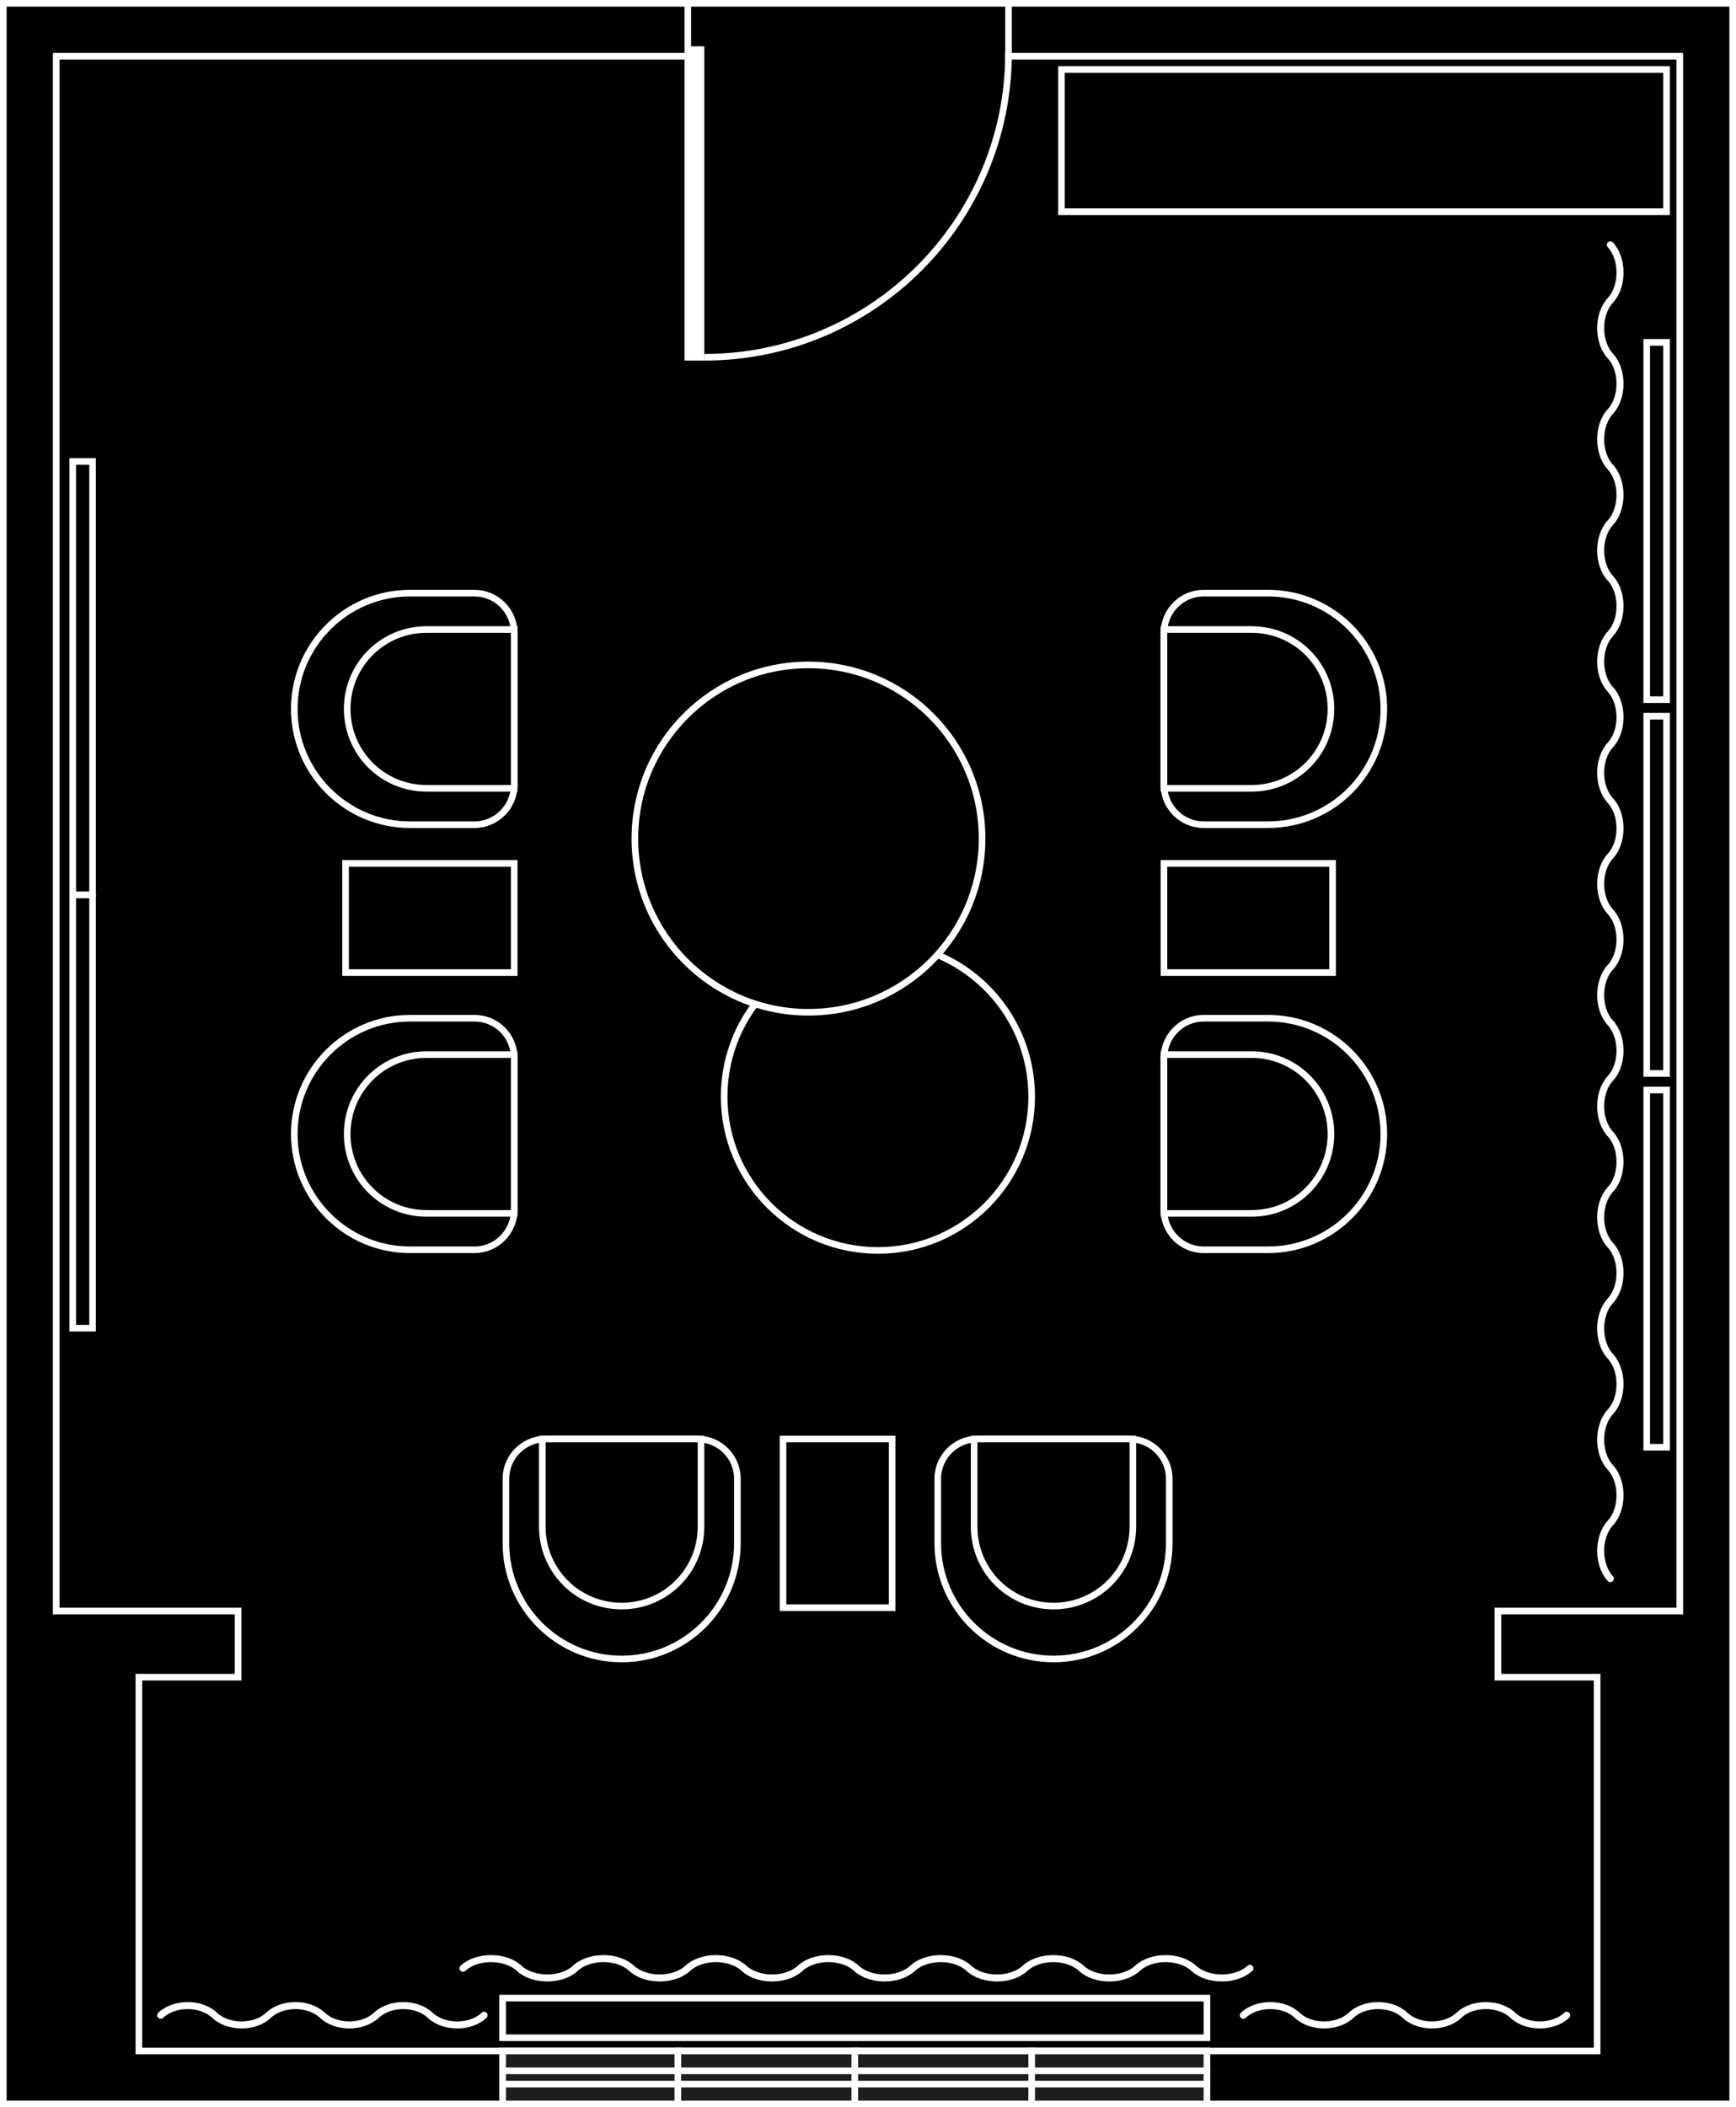<?xml version="1.0" encoding="utf-8"?>
<!-- Generator: $$$/GeneralStr/196=Adobe Illustrator 27.6.0, SVG Export Plug-In . SVG Version: 6.00 Build 0)  -->
<svg version="1.1" id="Ebene_1" xmlns="http://www.w3.org/2000/svg" xmlns:xlink="http://www.w3.org/1999/xlink" x="0px" y="0px"
	 viewBox="0 0 525 637" style="enable-background:new 0 0 525 637;" xml:space="preserve">
<rect x="0" y="0" width="525" height="637" fill="#808080" stroke="none"/>
<style type="text/css">
	.st0{clip-path:url(#SVGID_00000178886556292256942420000010237213784900068494_);fill:none;stroke:#FFFFFF;stroke-width:2;}
	.st1{clip-path:url(#SVGID_00000000928523208434319910000001156168726178131863_);}
	.st2{clip-path:url(#SVGID_00000104702679014067599170000010974701322446172557_);fill:none;stroke:#FFFFFF;stroke-width:2;}
	.st3{clip-path:url(#SVGID_00000066503356158733063580000017745521883885448119_);}
	.st4{clip-path:url(#SVGID_00000127728375042314328950000017498668520295128493_);fill:none;stroke:#FFFFFF;stroke-width:2;}
	.st5{clip-path:url(#SVGID_00000035518602262757334410000008053145273766593424_);}
	.st6{clip-path:url(#SVGID_00000174568191805474698670000016584426195597527993_);fill:none;stroke:#FFFFFF;stroke-width:2;}
	.st7{clip-path:url(#SVGID_00000166650707698217416580000010219076439233689755_);}
	.st8{clip-path:url(#SVGID_00000181778219383632840250000013334208644878319536_);fill:none;stroke:#FFFFFF;stroke-width:2;}
	.st9{clip-path:url(#SVGID_00000029021656662322912980000004455095854225439382_);}
	.st10{clip-path:url(#SVGID_00000163771226985078142460000003941822054613958016_);fill:none;stroke:#FFFFFF;stroke-width:2;}
	.st11{clip-path:url(#SVGID_00000183930157068184997550000008440157463152617110_);}
	.st12{clip-path:url(#SVGID_00000131355255901541240500000014189170398579167116_);fill:none;stroke:#FFFFFF;stroke-width:2;}
	.st13{clip-path:url(#SVGID_00000183232361511349667910000005840980261375911818_);}
	.st14{clip-path:url(#SVGID_00000016050739405989010350000007774929787653722761_);fill:none;stroke:#FFFFFF;stroke-width:2;}
	.st15{clip-path:url(#SVGID_00000147898638565416398350000016908027773183201948_);}
	.st16{clip-path:url(#SVGID_00000060749796564820377310000000990152459042524842_);fill:none;stroke:#FFFFFF;stroke-width:2;}
	.st17{clip-path:url(#SVGID_00000025400386976063873200000009811359800603294855_);}
	.st18{clip-path:url(#SVGID_00000099629803665727441840000014518189532355038354_);fill:none;stroke:#FFFFFF;stroke-width:2;}
	.st19{clip-path:url(#SVGID_00000041256562799626936490000007947162944760353684_);}
	.st20{clip-path:url(#SVGID_00000091008244840825251630000013432638044994449831_);fill:none;stroke:#FFFFFF;stroke-width:2;}
	.st21{clip-path:url(#SVGID_00000150092848372328366450000009165669715230513559_);}
	.st22{clip-path:url(#SVGID_00000052080386621745983360000008650537605367436951_);fill:none;stroke:#FFFFFF;stroke-width:2;}
	.st23{clip-path:url(#SVGID_00000075858788259237571900000005658072084800340145_);}
	.st24{clip-path:url(#SVGID_00000072981461186598290750000017742642262883424924_);fill:none;stroke:#FFFFFF;stroke-width:2;}
	.st25{fill:none;stroke:#FFFFFF;stroke-width:2;}
	.st26{fill:#FFFFFF;}
	.st27{clip-path:url(#SVGID_00000119834895845695348630000001822059207779720363_);fill:none;stroke:#FFFFFF;stroke-width:2;}
	.st28{clip-path:url(#SVGID_00000159457868275506581910000011663991571204233914_);fill:none;stroke:#FFFFFF;stroke-width:2;}
	.st29{clip-path:url(#SVGID_00000001631753019054815920000003092872050487625119_);}
	.st30{clip-path:url(#SVGID_00000166659950184934349690000013929141494125952136_);fill:none;stroke:#FFFFFF;stroke-width:2;}
	.st31{clip-path:url(#SVGID_00000168839271808187965800000015603728076396633734_);fill:none;stroke:#FFFFFF;stroke-width:2;}
	.st32{clip-path:url(#SVGID_00000088102840041722751120000015606016187293176969_);}
	.st33{clip-path:url(#SVGID_00000182498690564677296460000009222291001360892326_);fill:none;stroke:#FFFFFF;stroke-width:2;}
	.st34{fill:#1D1D1B;}
	.st35{clip-path:url(#SVGID_00000098923130122119415520000002694353433231428031_);fill:none;stroke:#FFFFFF;stroke-width:2;}
	.st36{clip-path:url(#SVGID_00000047745614738037909500000004857205334878072976_);fill:none;stroke:#FFFFFF;stroke-width:2;}
	.st37{clip-path:url(#SVGID_00000092450367781926861130000001733249807234047405_);fill:none;stroke:#FFFFFF;stroke-width:2;}
	.st38{clip-path:url(#SVGID_00000055687694560779346460000007059468824792459170_);fill:none;stroke:#FFFFFF;stroke-width:2;}
	
		.st39{clip-path:url(#SVGID_00000178898582677696650200000002700081749581254045_);fill:none;stroke:#FFFFFF;stroke-width:2.12;stroke-linecap:round;}
	
		.st40{clip-path:url(#SVGID_00000152967902273782988920000005173551081933556111_);fill:none;stroke:#FFFFFF;stroke-width:2.12;stroke-linecap:round;}
	
		.st41{clip-path:url(#SVGID_00000053520970862011548880000009738497654724016575_);fill:none;stroke:#FFFFFF;stroke-width:2.12;stroke-linecap:round;}
	
		.st42{clip-path:url(#SVGID_00000170986106540047147750000015347032493391746237_);fill:none;stroke:#FFFFFF;stroke-width:2.12;stroke-linecap:round;}
</style>
<rect x="1" y="1" width="523" height="635"/>
<g>
	<g>
		<defs>
			<rect id="SVGID_1_" width="525" height="637"/>
		</defs>
		<clipPath id="SVGID_00000181778965531507675180000014132673265939332506_">
			<use xlink:href="#SVGID_1_"  style="overflow:visible;"/>
		</clipPath>
		
			<rect x="1" y="1" style="clip-path:url(#SVGID_00000181778965531507675180000014132673265939332506_);fill:none;stroke:#FFFFFF;stroke-width:2;" width="523" height="635"/>
	</g>
	<g>
		<defs>
			<rect id="SVGID_00000078744371779827791260000009716767162675612851_" width="525" height="637"/>
		</defs>
		<clipPath id="SVGID_00000173875877890601377810000013380798427669279360_">
			<use xlink:href="#SVGID_00000078744371779827791260000009716767162675612851_"  style="overflow:visible;"/>
		</clipPath>
		<path style="clip-path:url(#SVGID_00000173875877890601377810000013380798427669279360_);" d="M153,447v4v3.5v12
			c0,19.3,15.7,35,35,35s35-15.7,35-35v-12V451v-4c0-6.6-5.4-12-12-12h-46C158.4,435,153,440.4,153,447"/>
	</g>
	<g>
		<defs>
			<rect id="SVGID_00000024711797878924944170000013912395975501680821_" width="525" height="637"/>
		</defs>
		<clipPath id="SVGID_00000144326508229654442970000000063649928943455874_">
			<use xlink:href="#SVGID_00000024711797878924944170000013912395975501680821_"  style="overflow:visible;"/>
		</clipPath>
		
			<path style="clip-path:url(#SVGID_00000144326508229654442970000000063649928943455874_);fill:none;stroke:#FFFFFF;stroke-width:2;" d="
			M153,447v4v3.5v12c0,19.3,15.7,35,35,35s35-15.7,35-35v-12V451v-4c0-6.6-5.4-12-12-12h-46C158.4,435,153,440.4,153,447z"/>
	</g>
	<g>
		<defs>
			<rect id="SVGID_00000018213828548507326070000006413960528839560879_" width="525" height="637"/>
		</defs>
		<clipPath id="SVGID_00000039118211972867535750000009087442496466787752_">
			<use xlink:href="#SVGID_00000018213828548507326070000006413960528839560879_"  style="overflow:visible;"/>
		</clipPath>
		<path style="clip-path:url(#SVGID_00000039118211972867535750000009087442496466787752_);" d="M164,461.5L164,461.5
			c0,13.3,10.7,24,24,24s24-10.7,24-24V435h-48V461.5z"/>
	</g>
	<g>
		<defs>
			<rect id="SVGID_00000106836073552801082810000009091152323078232485_" width="525" height="637"/>
		</defs>
		<clipPath id="SVGID_00000042016234958838452890000007927191628263140271_">
			<use xlink:href="#SVGID_00000106836073552801082810000009091152323078232485_"  style="overflow:visible;"/>
		</clipPath>
		
			<path style="clip-path:url(#SVGID_00000042016234958838452890000007927191628263140271_);fill:none;stroke:#FFFFFF;stroke-width:2;" d="
			M164,461.5L164,461.5c0,13.3,10.7,24,24,24s24-10.7,24-24V435h-48V461.5z"/>
	</g>
	<g>
		<defs>
			<rect id="SVGID_00000140713963963966872980000005506265636359663759_" width="525" height="637"/>
		</defs>
		<clipPath id="SVGID_00000023267645748404507230000002698926082657354417_">
			<use xlink:href="#SVGID_00000140713963963966872980000005506265636359663759_"  style="overflow:visible;"/>
		</clipPath>
		<path style="clip-path:url(#SVGID_00000023267645748404507230000002698926082657354417_);" d="M283.6,447v4v3.5v12
			c0,19.3,15.7,35,35,35s35-15.7,35-35v-12V451v-4c0-6.6-5.4-12-12-12h-46C289,435,283.6,440.4,283.6,447"/>
	</g>
	<g>
		<defs>
			<rect id="SVGID_00000177482390251574704140000011572895044293813654_" width="525" height="637"/>
		</defs>
		<clipPath id="SVGID_00000160889589409641861760000000555009041150950792_">
			<use xlink:href="#SVGID_00000177482390251574704140000011572895044293813654_"  style="overflow:visible;"/>
		</clipPath>
		
			<path style="clip-path:url(#SVGID_00000160889589409641861760000000555009041150950792_);fill:none;stroke:#FFFFFF;stroke-width:2;" d="
			M283.6,447v4v3.5v12c0,19.3,15.7,35,35,35s35-15.7,35-35v-12V451v-4c0-6.6-5.4-12-12-12h-46C289,435,283.6,440.4,283.6,447z"/>
	</g>
	<g>
		<defs>
			<rect id="SVGID_00000034078244778384864830000004583920337921220484_" width="525" height="637"/>
		</defs>
		<clipPath id="SVGID_00000065774705948205994910000001076059617483243943_">
			<use xlink:href="#SVGID_00000034078244778384864830000004583920337921220484_"  style="overflow:visible;"/>
		</clipPath>
		<path style="clip-path:url(#SVGID_00000065774705948205994910000001076059617483243943_);" d="M294.6,461.5L294.6,461.5
			c0,13.3,10.7,24,24,24s24-10.7,24-24V435h-48V461.5z"/>
	</g>
	<g>
		<defs>
			<rect id="SVGID_00000176738106826508804410000001494032899698239912_" width="525" height="637"/>
		</defs>
		<clipPath id="SVGID_00000129923074106783774460000009318705608772963490_">
			<use xlink:href="#SVGID_00000176738106826508804410000001494032899698239912_"  style="overflow:visible;"/>
		</clipPath>
		
			<path style="clip-path:url(#SVGID_00000129923074106783774460000009318705608772963490_);fill:none;stroke:#FFFFFF;stroke-width:2;" d="
			M294.6,461.5L294.6,461.5c0,13.3,10.7,24,24,24s24-10.7,24-24V435h-48V461.5z"/>
	</g>
	<g>
		<defs>
			<rect id="SVGID_00000034797172095908614130000013351398121184090262_" width="525" height="637"/>
		</defs>
		<clipPath id="SVGID_00000079487321653927658880000014526174157176591805_">
			<use xlink:href="#SVGID_00000034797172095908614130000013351398121184090262_"  style="overflow:visible;"/>
		</clipPath>
		<path style="clip-path:url(#SVGID_00000079487321653927658880000014526174157176591805_);" d="M364,249.3h4h3.5h12
			c19.3,0,35-15.7,35-35s-15.7-35-35-35h-12H368h-4c-6.6,0-12,5.4-12,12v46C352,243.9,357.4,249.3,364,249.3"/>
	</g>
	<g>
		<defs>
			<rect id="SVGID_00000103236681280214309880000005655946477876983953_" width="525" height="637"/>
		</defs>
		<clipPath id="SVGID_00000144326421395383933900000017300610484110407570_">
			<use xlink:href="#SVGID_00000103236681280214309880000005655946477876983953_"  style="overflow:visible;"/>
		</clipPath>
		
			<path style="clip-path:url(#SVGID_00000144326421395383933900000017300610484110407570_);fill:none;stroke:#FFFFFF;stroke-width:2;" d="
			M364,249.3h4h3.5h12c19.3,0,35-15.7,35-35s-15.7-35-35-35h-12H368h-4c-6.6,0-12,5.4-12,12v46C352,243.9,357.4,249.3,364,249.3z"/>
	</g>
	<g>
		<defs>
			<rect id="SVGID_00000050652675297550849270000007405066859043504261_" width="525" height="637"/>
		</defs>
		<clipPath id="SVGID_00000107550270243938533330000005902520381150174632_">
			<use xlink:href="#SVGID_00000050652675297550849270000007405066859043504261_"  style="overflow:visible;"/>
		</clipPath>
		<path style="clip-path:url(#SVGID_00000107550270243938533330000005902520381150174632_);" d="M378.5,238.3L378.5,238.3
			c13.3,0,24-10.7,24-24s-10.7-24-24-24H352v48H378.5z"/>
	</g>
	<g>
		<defs>
			<rect id="SVGID_00000161607638755980192130000015274843761585646759_" width="525" height="637"/>
		</defs>
		<clipPath id="SVGID_00000024003415427999154590000006691913963851017902_">
			<use xlink:href="#SVGID_00000161607638755980192130000015274843761585646759_"  style="overflow:visible;"/>
		</clipPath>
		
			<path style="clip-path:url(#SVGID_00000024003415427999154590000006691913963851017902_);fill:none;stroke:#FFFFFF;stroke-width:2;" d="
			M378.5,238.3L378.5,238.3c13.3,0,24-10.7,24-24s-10.7-24-24-24H352v48H378.5z"/>
	</g>
	<g>
		<defs>
			<rect id="SVGID_00000170278237660116016800000004495767894004633515_" width="525" height="637"/>
		</defs>
		<clipPath id="SVGID_00000152982261832097625290000013510500379569349303_">
			<use xlink:href="#SVGID_00000170278237660116016800000004495767894004633515_"  style="overflow:visible;"/>
		</clipPath>
		<path style="clip-path:url(#SVGID_00000152982261832097625290000013510500379569349303_);" d="M364,377.8h4h3.5h12
			c19.3,0,35-15.7,35-35s-15.7-35-35-35h-12H368h-4c-6.6,0-12,5.4-12,12v46C352,372.4,357.4,377.8,364,377.8"/>
	</g>
	<g>
		<defs>
			<rect id="SVGID_00000111188900283940527890000013684885380401694900_" width="525" height="637"/>
		</defs>
		<clipPath id="SVGID_00000010990889877009062950000013803574509259742600_">
			<use xlink:href="#SVGID_00000111188900283940527890000013684885380401694900_"  style="overflow:visible;"/>
		</clipPath>
		
			<path style="clip-path:url(#SVGID_00000010990889877009062950000013803574509259742600_);fill:none;stroke:#FFFFFF;stroke-width:2;" d="
			M364,377.8h4h3.5h12c19.3,0,35-15.7,35-35s-15.7-35-35-35h-12H368h-4c-6.6,0-12,5.4-12,12v46C352,372.4,357.4,377.8,364,377.8z"/>
	</g>
	<g>
		<defs>
			<rect id="SVGID_00000122695812469938458790000012877719561668646796_" width="525" height="637"/>
		</defs>
		<clipPath id="SVGID_00000153670665843941776820000009430759276090770352_">
			<use xlink:href="#SVGID_00000122695812469938458790000012877719561668646796_"  style="overflow:visible;"/>
		</clipPath>
		<path style="clip-path:url(#SVGID_00000153670665843941776820000009430759276090770352_);" d="M378.5,366.8L378.5,366.8
			c13.3,0,24-10.7,24-24s-10.7-24-24-24H352v48H378.5z"/>
	</g>
	<g>
		<defs>
			<rect id="SVGID_00000137105899171898166320000013261285506170745505_" width="525" height="637"/>
		</defs>
		<clipPath id="SVGID_00000103950383401308487040000016634679680168766339_">
			<use xlink:href="#SVGID_00000137105899171898166320000013261285506170745505_"  style="overflow:visible;"/>
		</clipPath>
		
			<path style="clip-path:url(#SVGID_00000103950383401308487040000016634679680168766339_);fill:none;stroke:#FFFFFF;stroke-width:2;" d="
			M378.5,366.8L378.5,366.8c13.3,0,24-10.7,24-24s-10.7-24-24-24H352v48H378.5z"/>
	</g>
	<g>
		<defs>
			<rect id="SVGID_00000180360030745439874230000012520677639758859964_" width="525" height="637"/>
		</defs>
		<clipPath id="SVGID_00000168804510535327912460000016726282724547931283_">
			<use xlink:href="#SVGID_00000180360030745439874230000012520677639758859964_"  style="overflow:visible;"/>
		</clipPath>
		<path style="clip-path:url(#SVGID_00000168804510535327912460000016726282724547931283_);" d="M143.5,307.8h-4H136h-12
			c-19.3,0-35,15.7-35,35s15.7,35,35,35h12h3.5h4c6.6,0,12-5.4,12-12v-46C155.5,313.1,150.1,307.8,143.5,307.8"/>
	</g>
	<g>
		<defs>
			<rect id="SVGID_00000078009975110105115190000003803423785176418944_" width="525" height="637"/>
		</defs>
		<clipPath id="SVGID_00000132067661060301469950000012016090166251818130_">
			<use xlink:href="#SVGID_00000078009975110105115190000003803423785176418944_"  style="overflow:visible;"/>
		</clipPath>
		
			<path style="clip-path:url(#SVGID_00000132067661060301469950000012016090166251818130_);fill:none;stroke:#FFFFFF;stroke-width:2;" d="
			M143.5,307.8h-4H136h-12c-19.3,0-35,15.7-35,35s15.7,35,35,35h12h3.5h4c6.6,0,12-5.4,12-12v-46
			C155.5,313.1,150.1,307.8,143.5,307.8z"/>
	</g>
	<g>
		<defs>
			<rect id="SVGID_00000163052938488212411050000010685310124024498336_" width="525" height="637"/>
		</defs>
		<clipPath id="SVGID_00000181065288651063160570000014741690389050917260_">
			<use xlink:href="#SVGID_00000163052938488212411050000010685310124024498336_"  style="overflow:visible;"/>
		</clipPath>
		<path style="clip-path:url(#SVGID_00000181065288651063160570000014741690389050917260_);" d="M129,318.8L129,318.8
			c-13.3,0-24,10.7-24,24s10.7,24,24,24h26.5v-48H129z"/>
	</g>
	<g>
		<defs>
			<rect id="SVGID_00000109737537016149406850000002940624033278188688_" width="525" height="637"/>
		</defs>
		<clipPath id="SVGID_00000122703261310006445280000018192288065270003597_">
			<use xlink:href="#SVGID_00000109737537016149406850000002940624033278188688_"  style="overflow:visible;"/>
		</clipPath>
		
			<path style="clip-path:url(#SVGID_00000122703261310006445280000018192288065270003597_);fill:none;stroke:#FFFFFF;stroke-width:2;" d="
			M129,318.8L129,318.8c-13.3,0-24,10.7-24,24s10.7,24,24,24h26.5v-48H129z"/>
	</g>
	<g>
		<defs>
			<rect id="SVGID_00000032613553147627106100000004001613877701880243_" width="525" height="637"/>
		</defs>
		<clipPath id="SVGID_00000150817864914274475880000007817059994313839796_">
			<use xlink:href="#SVGID_00000032613553147627106100000004001613877701880243_"  style="overflow:visible;"/>
		</clipPath>
		<path style="clip-path:url(#SVGID_00000150817864914274475880000007817059994313839796_);" d="M143.5,179.3h-4H136h-12
			c-19.3,0-35,15.7-35,35s15.7,35,35,35h12h3.5h4c6.6,0,12-5.4,12-12v-46C155.5,184.7,150.1,179.3,143.5,179.3"/>
	</g>
	<g>
		<defs>
			<rect id="SVGID_00000102511375252679513390000010434613309487733432_" width="525" height="637"/>
		</defs>
		<clipPath id="SVGID_00000123429163394105576410000015446436724608847238_">
			<use xlink:href="#SVGID_00000102511375252679513390000010434613309487733432_"  style="overflow:visible;"/>
		</clipPath>
		
			<path style="clip-path:url(#SVGID_00000123429163394105576410000015446436724608847238_);fill:none;stroke:#FFFFFF;stroke-width:2;" d="
			M143.5,179.3h-4H136h-12c-19.3,0-35,15.7-35,35s15.7,35,35,35h12h3.5h4c6.6,0,12-5.4,12-12v-46
			C155.5,184.7,150.1,179.3,143.5,179.3z"/>
	</g>
	<g>
		<defs>
			<rect id="SVGID_00000080894712158986601700000003168115639868477584_" width="525" height="637"/>
		</defs>
		<clipPath id="SVGID_00000042725296822609223690000014643216086640944550_">
			<use xlink:href="#SVGID_00000080894712158986601700000003168115639868477584_"  style="overflow:visible;"/>
		</clipPath>
		<path style="clip-path:url(#SVGID_00000042725296822609223690000014643216086640944550_);" d="M129,190.3L129,190.3
			c-13.3,0-24,10.7-24,24s10.7,24,24,24h26.5v-48H129z"/>
	</g>
	<g>
		<defs>
			<rect id="SVGID_00000164484556010447578690000009353203979901303431_" width="525" height="637"/>
		</defs>
		<clipPath id="SVGID_00000075135442238987372650000017497981571873390467_">
			<use xlink:href="#SVGID_00000164484556010447578690000009353203979901303431_"  style="overflow:visible;"/>
		</clipPath>
		
			<path style="clip-path:url(#SVGID_00000075135442238987372650000017497981571873390467_);fill:none;stroke:#FFFFFF;stroke-width:2;" d="
			M129,190.3L129,190.3c-13.3,0-24,10.7-24,24s10.7,24,24,24h26.5v-48H129z"/>
	</g>
</g>
<rect x="152" y="604" width="213" height="12"/>
<rect x="152" y="604" class="st25" width="213" height="12"/>
<rect x="321" y="21" width="183" height="43"/>
<rect x="321" y="21" class="st25" width="183" height="43"/>
<rect x="498" y="103.5" width="6" height="108"/>
<rect x="498" y="103.5" class="st25" width="6" height="108"/>
<rect x="498" y="216.5" width="6" height="108"/>
<rect x="498" y="216.5" class="st25" width="6" height="108"/>
<rect x="22" y="270.5" width="6" height="131"/>
<rect x="22" y="270.5" class="st25" width="6" height="131"/>
<rect x="22" y="139.5" width="6" height="131"/>
<rect x="22" y="139.5" class="st25" width="6" height="131"/>
<rect x="104.5" y="261" width="51" height="33"/>
<rect x="104.5" y="261" class="st25" width="51" height="33"/>
<rect x="236.8" y="435" width="33" height="51"/>
<rect x="236.8" y="435" class="st25" width="33" height="51"/>
<rect x="352" y="261" width="51" height="33"/>
<rect x="352" y="261" class="st25" width="51" height="33"/>
<rect x="498" y="329.5" width="6" height="108"/>
<rect x="498" y="329.5" class="st25" width="6" height="108"/>
<rect x="208" y="15" class="st26" width="4" height="93"/>
<rect x="208" y="15" class="st25" width="4" height="93"/>
<g>
	<g>
		<defs>
			<rect id="SVGID_00000083066021366988798400000013965587101397628544_" width="525" height="637"/>
		</defs>
		<clipPath id="SVGID_00000173842216488169156270000004467475842114570913_">
			<use xlink:href="#SVGID_00000083066021366988798400000013965587101397628544_"  style="overflow:visible;"/>
		</clipPath>
		
			<line style="clip-path:url(#SVGID_00000173842216488169156270000004467475842114570913_);fill:none;stroke:#FFFFFF;stroke-width:2;" x1="336" y1="2" x2="440" y2="2"/>
	</g>
	<g>
		<defs>
			<rect id="SVGID_00000019671121823594281040000012123740494290186162_" width="525" height="637"/>
		</defs>
		<clipPath id="SVGID_00000163066271912757143130000004952276017404383382_">
			<use xlink:href="#SVGID_00000019671121823594281040000012123740494290186162_"  style="overflow:visible;"/>
		</clipPath>
		
			<path style="clip-path:url(#SVGID_00000163066271912757143130000004952276017404383382_);fill:none;stroke:#FFFFFF;stroke-width:2;" d="
			M305,16c0,50.8-41.2,92-92,92"/>
	</g>
	<g>
		<defs>
			<rect id="SVGID_00000096030828119338216550000016099783297531691416_" width="525" height="637"/>
		</defs>
		<clipPath id="SVGID_00000087396165425289126190000014404450381684399526_">
			<use xlink:href="#SVGID_00000096030828119338216550000016099783297531691416_"  style="overflow:visible;"/>
		</clipPath>
		<path style="clip-path:url(#SVGID_00000087396165425289126190000014404450381684399526_);" d="M265.5,378
			c25.7,0,46.5-20.8,46.5-46.5S291.2,285,265.5,285S219,305.8,219,331.5S239.8,378,265.5,378"/>
	</g>
	<g>
		<defs>
			<rect id="SVGID_00000081634034396116504240000001579581940512123291_" width="525" height="637"/>
		</defs>
		<clipPath id="SVGID_00000093879980332246090510000009066933521323695293_">
			<use xlink:href="#SVGID_00000081634034396116504240000001579581940512123291_"  style="overflow:visible;"/>
		</clipPath>
		
			<ellipse style="clip-path:url(#SVGID_00000093879980332246090510000009066933521323695293_);fill:none;stroke:#FFFFFF;stroke-width:2;" cx="265.5" cy="331.5" rx="46.5" ry="46.5"/>
	</g>
</g>
<polygon points="524,636 524,507 524,487 524,1 508,1 508,1 305,1 305,17 508,17 508,487 483,487 453,487 453,507 483,507 483,620 
	42,620 42,507 72,507 72,487 42,487 17,487 17,17 208,17 208,1 17,1 17,1 1,1 1,1 1,17 1,487 1,507 1,620 1,636 17,636 42,636 
	483,636 508,636 "/>
<g>
	<g>
		<defs>
			<rect id="SVGID_00000062177657226898914920000005913249070379174028_" width="525" height="637"/>
		</defs>
		<clipPath id="SVGID_00000016778396422000960940000011672659477120253622_">
			<use xlink:href="#SVGID_00000062177657226898914920000005913249070379174028_"  style="overflow:visible;"/>
		</clipPath>
		
			<polygon style="clip-path:url(#SVGID_00000016778396422000960940000011672659477120253622_);fill:none;stroke:#FFFFFF;stroke-width:2;" points="
			524,636 524,507 524,487 524,1 508,1 508,1 305,1 305,17 508,17 508,487 483,487 453,487 453,507 483,507 483,620 42,620 42,507 
			72,507 72,487 42,487 17,487 17,17 208,17 208,1 17,1 17,1 1,1 1,1 1,17 1,487 1,507 1,620 1,636 17,636 42,636 483,636 508,636 
					"/>
	</g>
	<g>
		<defs>
			<rect id="SVGID_00000131367659436976309380000015906964807879869366_" width="525" height="637"/>
		</defs>
		<clipPath id="SVGID_00000063629009751076422410000010381380774394759298_">
			<use xlink:href="#SVGID_00000131367659436976309380000015906964807879869366_"  style="overflow:visible;"/>
		</clipPath>
		<path style="clip-path:url(#SVGID_00000063629009751076422410000010381380774394759298_);" d="M244.5,306
			c29,0,52.5-23.5,52.5-52.5S273.5,201,244.5,201S192,224.5,192,253.5S215.5,306,244.5,306"/>
	</g>
	<g>
		<defs>
			<rect id="SVGID_00000008148523001956253080000011460197006729202060_" width="525" height="637"/>
		</defs>
		<clipPath id="SVGID_00000072964569071041027400000008814298769003327167_">
			<use xlink:href="#SVGID_00000008148523001956253080000011460197006729202060_"  style="overflow:visible;"/>
		</clipPath>
		
			<ellipse style="clip-path:url(#SVGID_00000072964569071041027400000008814298769003327167_);fill:none;stroke:#FFFFFF;stroke-width:2;" cx="244.5" cy="253.5" rx="52.5" ry="52.5"/>
	</g>
</g>
<rect x="152" y="620" class="st34" width="213" height="16"/>
<g>
	<g>
		<defs>
			<rect id="SVGID_00000160189515721662820010000006234908735126253711_" width="525" height="637"/>
		</defs>
		<clipPath id="SVGID_00000095331528404627759510000011891918823463587989_">
			<use xlink:href="#SVGID_00000160189515721662820010000006234908735126253711_"  style="overflow:visible;"/>
		</clipPath>
		
			<rect x="152" y="620" style="clip-path:url(#SVGID_00000095331528404627759510000011891918823463587989_);fill:none;stroke:#FFFFFF;stroke-width:2;" width="213" height="16"/>
	</g>
	<g>
		<defs>
			<rect id="SVGID_00000003092340761152965780000018098725626650952340_" width="525" height="637"/>
		</defs>
		<clipPath id="SVGID_00000168074580347017329360000012653538663034532768_">
			<use xlink:href="#SVGID_00000003092340761152965780000018098725626650952340_"  style="overflow:visible;"/>
		</clipPath>
		
			<line style="clip-path:url(#SVGID_00000168074580347017329360000012653538663034532768_);fill:none;stroke:#FFFFFF;stroke-width:2;" x1="258.5" y1="619" x2="258.5" y2="637"/>
	</g>
	<g>
		<defs>
			<rect id="SVGID_00000110470535593806445780000001300717861619872187_" width="525" height="637"/>
		</defs>
		<clipPath id="SVGID_00000055672666820747535100000013812217971510855302_">
			<use xlink:href="#SVGID_00000110470535593806445780000001300717861619872187_"  style="overflow:visible;"/>
		</clipPath>
		
			<line style="clip-path:url(#SVGID_00000055672666820747535100000013812217971510855302_);fill:none;stroke:#FFFFFF;stroke-width:2;" x1="312" y1="619" x2="312" y2="637"/>
	</g>
	<g>
		<defs>
			<rect id="SVGID_00000116237402968487421440000015208534164322500004_" width="525" height="637"/>
		</defs>
		<clipPath id="SVGID_00000052063696488856871110000014276156629948064390_">
			<use xlink:href="#SVGID_00000116237402968487421440000015208534164322500004_"  style="overflow:visible;"/>
		</clipPath>
		
			<line style="clip-path:url(#SVGID_00000052063696488856871110000014276156629948064390_);fill:none;stroke:#FFFFFF;stroke-width:2;" x1="205" y1="619" x2="205" y2="637"/>
	</g>
	<g>
		<defs>
			<rect id="SVGID_00000100368543978649599870000011086316210144176545_" width="525" height="637"/>
		</defs>
		<clipPath id="SVGID_00000139972744072795711720000007335445708595823015_">
			<use xlink:href="#SVGID_00000100368543978649599870000011086316210144176545_"  style="overflow:visible;"/>
		</clipPath>
		
			<path style="clip-path:url(#SVGID_00000139972744072795711720000007335445708595823015_);fill:none;stroke:#FFFFFF;stroke-width:2.12;stroke-linecap:round;" d="
			M487,74c3.9,4.2,3.9,12.6,0,16.8s-3.9,12.6,0,16.8s3.9,12.6,0,16.8c-3.9,4.2-3.9,12.6,0,16.8s3.9,12.6,0,16.8s-3.9,12.6,0,16.8
			s3.9,12.6,0,16.8s-3.9,12.6,0,16.8s3.9,12.6,0,16.8s-3.9,12.6,0,16.8s3.9,12.6,0,16.8c-3.9,4.2-3.9,12.6,0,16.8s3.9,12.6,0,16.8
			s-3.9,12.6,0,16.8s3.9,12.6,0,16.8c-3.9,4.2-3.9,12.6,0,16.8c3.9,4.2,3.9,12.6,0,16.8c-3.9,4.2-3.9,12.6,0,16.8s3.9,12.6,0,16.8
			s-3.9,12.6,0,16.8s3.9,12.6,0,16.8c-3.9,4.2-3.9,12.6,0,16.8c3.9,4.2,3.9,12.6,0,16.8c-3.9,4.2-3.9,12.6,0,16.8"/>
	</g>
	<g>
		<defs>
			<rect id="SVGID_00000101065558574589046610000005296675975014828951_" width="525" height="637"/>
		</defs>
		<clipPath id="SVGID_00000150803523217675122670000000305751081187397028_">
			<use xlink:href="#SVGID_00000101065558574589046610000005296675975014828951_"  style="overflow:visible;"/>
		</clipPath>
		
			<path style="clip-path:url(#SVGID_00000150803523217675122670000000305751081187397028_);fill:none;stroke:#FFFFFF;stroke-width:2.12;stroke-linecap:round;" d="
			M48.6,609.2c4.1-3.9,12.2-3.9,16.3,0s12.2,3.9,16.3,0c4.1-3.9,12.2-3.9,16.3,0c4.1,3.9,12.2,3.9,16.3,0c4.1-3.9,12.2-3.9,16.3,0
			s12.2,3.9,16.3,0"/>
	</g>
	<g>
		<defs>
			<rect id="SVGID_00000072976049996375170570000004766601455514844327_" width="525" height="637"/>
		</defs>
		<clipPath id="SVGID_00000006708647399668446870000000587094786909299335_">
			<use xlink:href="#SVGID_00000072976049996375170570000004766601455514844327_"  style="overflow:visible;"/>
		</clipPath>
		
			<path style="clip-path:url(#SVGID_00000006708647399668446870000000587094786909299335_);fill:none;stroke:#FFFFFF;stroke-width:2.12;stroke-linecap:round;" d="
			M376,609.2c4.1-3.9,12.2-3.9,16.3,0c4.1,3.9,12.2,3.9,16.3,0c4.1-3.9,12.2-3.9,16.3,0c4.1,3.9,12.2,3.9,16.3,0
			c4.1-3.9,12.2-3.9,16.3,0c4.1,3.9,12.2,3.9,16.3,0"/>
	</g>
	<g>
		<defs>
			<rect id="SVGID_00000138542252928880356470000014613043893369715337_" width="525" height="637"/>
		</defs>
		<clipPath id="SVGID_00000142157369303999905590000001325684148583702402_">
			<use xlink:href="#SVGID_00000138542252928880356470000014613043893369715337_"  style="overflow:visible;"/>
		</clipPath>
		
			<path style="clip-path:url(#SVGID_00000142157369303999905590000001325684148583702402_);fill:none;stroke:#FFFFFF;stroke-width:2.12;stroke-linecap:round;" d="
			M140,595c4.2-3.9,12.8-3.9,17,0s12.8,3.9,17,0s12.8-3.9,17,0s12.8,3.9,17,0s12.8-3.9,17,0s12.8,3.9,17,0s12.8-3.9,17,0
			c4.2,3.9,12.8,3.9,17,0s12.8-3.9,17,0s12.8,3.9,17,0s12.8-3.9,17,0s12.8,3.9,17,0s12.8-3.9,17,0s12.8,3.9,17,0"/>
	</g>
</g>
<line class="st25" x1="151" y1="626" x2="366" y2="626"/>
<line class="st25" x1="151" y1="630" x2="366" y2="630"/>
</svg>
